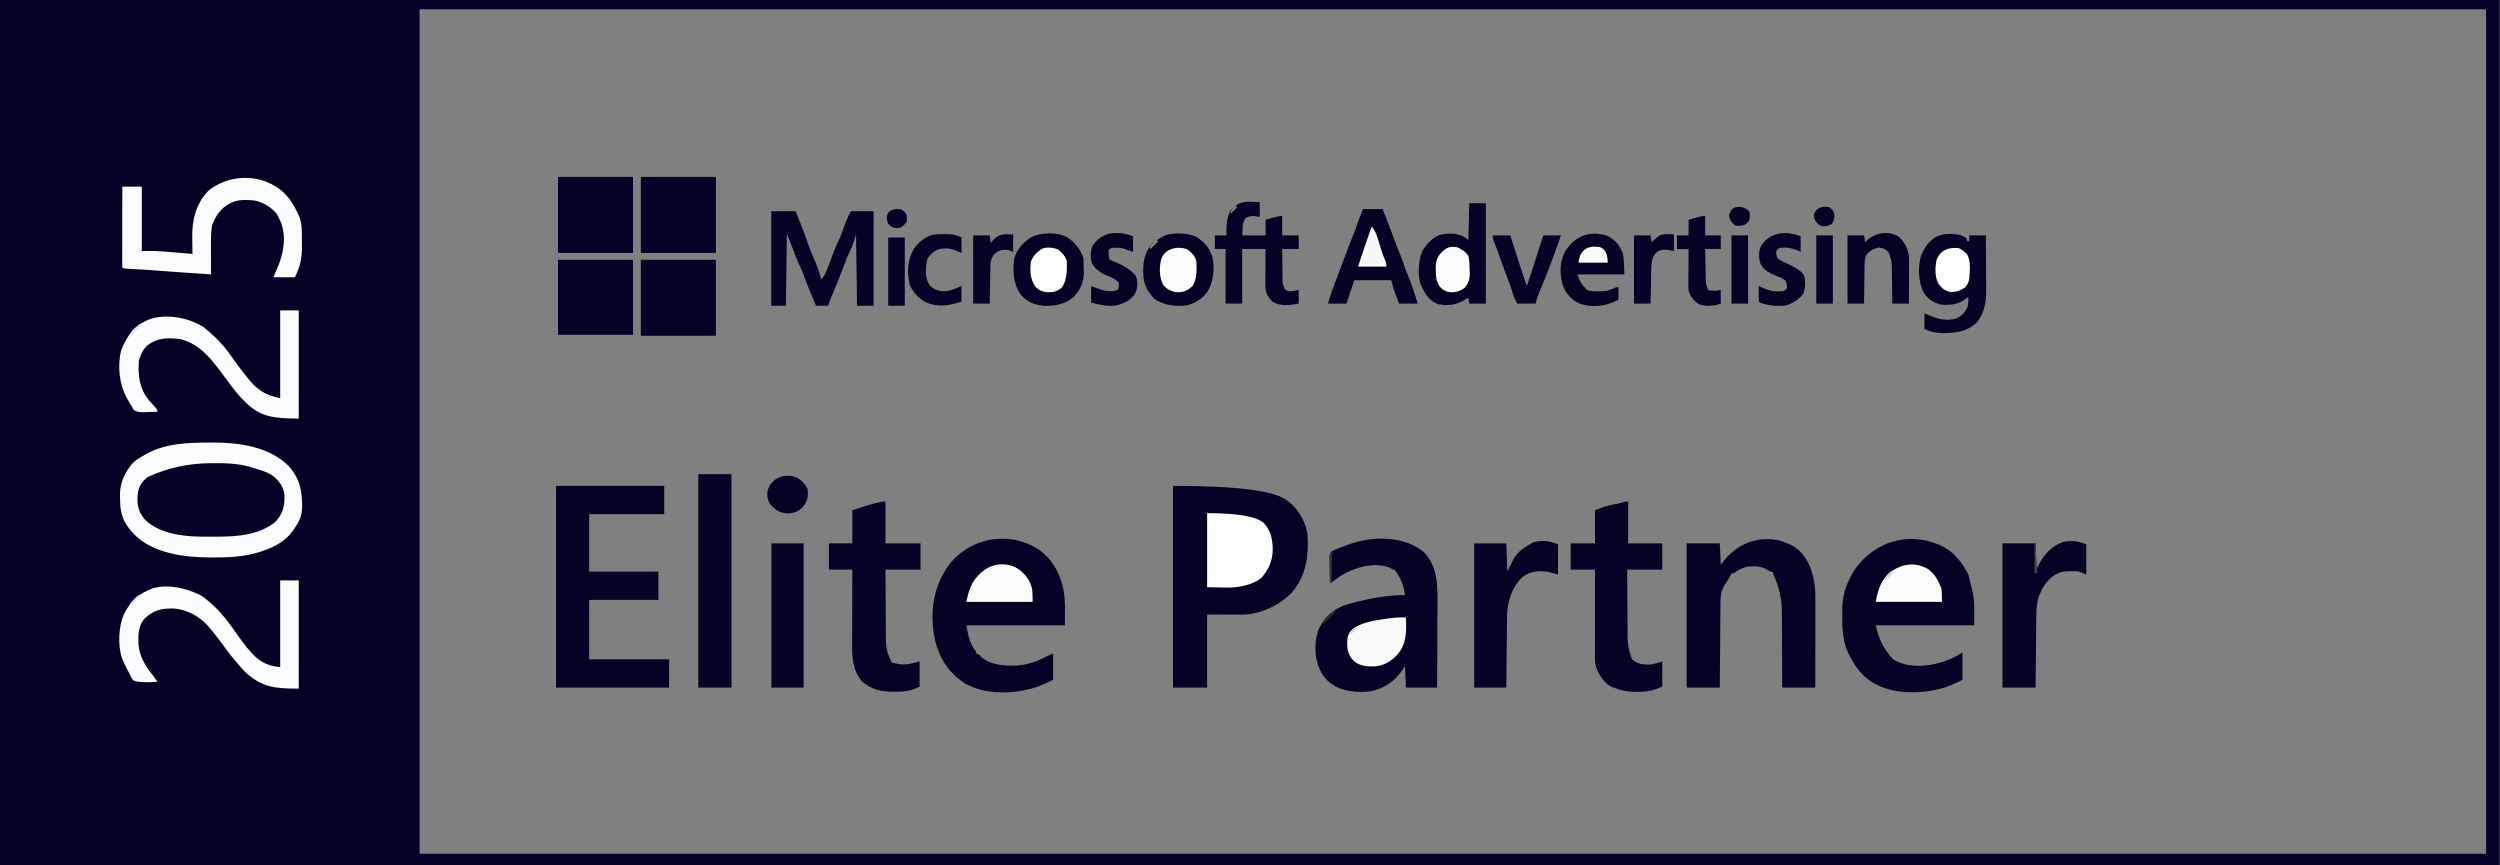 <?xml version="1.0" encoding="UTF-8"?> <svg xmlns="http://www.w3.org/2000/svg" id="Layer_1" data-name="Layer 1" viewBox="0 0 2565 888"><rect x="0" y="0" width="2565" height="888" fill="#808080" stroke="none"/><defs><style> .cls-1 { fill: #030326; } .cls-2 { fill: #f9fbfd; } .cls-3 { fill: none; stroke: #030326; stroke-miterlimit: 10; stroke-width: 14px; } .cls-4 { fill: #d9d9d9; } .cls-5 { fill: #daebf8; } .cls-6 { fill: #868686; } .cls-7 { fill: #d8eaf8; } .cls-8 { fill: #fafcfe; } .cls-9 { fill: #fbfcfe; } .cls-10 { fill: #fafafa; } .cls-11 { fill: #f7f7f7; } .cls-12 { fill: #d5d5d5; } .cls-13 { fill: #fbfbfb; } .cls-14 { fill: #fcfcfc; } .cls-15 { fill: #494949; } .cls-16 { fill: #2d2d2d; } .cls-17 { fill: #353535; } .cls-18 { fill: #888; } .cls-19 { fill: #fdfdfd; } </style></defs><path class="cls-1" d="M2.5,2.5h428v883H2.5V2.5Z"></path><path class="cls-1" d="M1203.5,498.5c65.63,0,104.63,5,117,15,.77.57,1.54,1.14,2.33,1.73,9.66,7.7,17.14,20.95,18.67,33.27,1.41,21.81-1.24,41.93-15.88,59.21-12.16,12.78-31.34,22.14-49.2,22.87-2.42.03-4.84.03-7.26.01h-2.36c-2.89,0-5.78-.02-8.67-.03-6.48-.02-12.95-.04-19.62-.06v75h-35v-207h-.01Z"></path><path class="cls-1" d="M1461.12,566.67c14.67,15.64,13.81,35.79,13.67,55.82,0,2.4,0,4.8-.01,7.2-.01,6.28-.04,12.55-.07,18.83-.03,6.42-.04,12.84-.06,19.27-.03,12.57-.08,25.14-.15,37.71h-32c-.33-7.26-.66-14.52-1-22-1.01,1.51-2.02,3.01-3.06,4.56-7.94,11.22-17.35,17.66-30.89,20.97-9.55,1.45-19.77,1.22-29.05-1.54-.83-.24-1.66-.49-2.51-.74-8.75-3.03-15.92-8.89-20.43-17.04-.35-.73-.71-1.47-1.06-2.21-.39-.8-.78-1.61-1.19-2.43-4.88-11.94-4.95-28.11-.06-40.07,5.33-10.66,13.56-19.01,24.81-23.53,19.53-6.17,43.02-10.97,63.44-10.97-1.12-9.41-4.45-17.74-10-25-9.61-6.36-20.57-6.66-31.61-4.49-12.94,3.08-23.26,7.87-33.39,16.49h-2c-.1-4.22-.17-8.43-.22-12.65-.02-1.43-.05-2.87-.08-4.3-.05-2.06-.07-4.12-.09-6.19-.02-1.24-.04-2.48-.06-3.76.3-2.06,1.07-3.71,2.3-4.95,4.83-2.58,10.01-4.29,15.15-6.15,1-.38,2-.75,3.03-1.14,24.12-8.68,56.02-8.74,76.59,8.31h0Z"></path><path class="cls-1" d="M1988.5,558.5c.82.33,1.63.67,2.48,1.01,13.17,6.02,22.23,17.22,28.52,29.99.96,2.64,1.49,5.24,2,8,.51,2.02,1.03,4.04,1.56,6.06,3.34,12.91,2.44,23.93,2.44,37.94h-101c2.83,13.89,8.83,25.56,18,35,12.31,7.75,28.86,7.72,42.75,4.77,10.61-2.51,18.97-5.96,28.25-11.77v28c-9.26,4.63-16.47,7.56-21.62,8.81-.77.2-1.54.41-2.33.62-17.98,4.55-39.6,5.09-57.05-1.43-.84-.3-1.68-.6-2.55-.91-17.43-6.95-27.43-20.66-34.84-37.18-4.18-10.82-4.96-21.69-4.93-33.18,0-2.16-.02-4.32-.05-6.48-.06-11.84,1.89-22.25,7.11-32.94.35-.73.7-1.46,1.06-2.21,2.79-5.62,5.9-10.5,10.19-15.11.75-.83,1.5-1.66,2.27-2.51,20.35-21.47,50.48-27.72,77.73-16.49h.01Z"></path><path class="cls-1" d="M1066.67,564.42c12.58,9.25,20.48,22.91,23.83,38.08.22,1,.45,2.01.68,3.04,2.16,12.05,1.32,23.48,1.32,35.96h-101c2,13,5.33,22,10,27v2c.99.33,1.98.66,3,1,.68.76,1.37,1.53,2.06,2.31,9.44,8.63,23.45,9.32,35.61,9.07,10.91-.55,21.76-3.94,31.29-9.27,2.25-1.23,4.66-2.16,7.04-3.11v27c-9.26,4.63-16.47,7.56-21.62,8.81-.77.2-1.54.41-2.33.62-21.07,5.34-46.71,5.3-66.05-5.43-16.52-10.49-26.11-24.92-30.97-43.75-5.32-24.1-3.45-48.88,8.97-70.25.48-.86.97-1.72,1.47-2.61,9.44-15.44,25.35-26.2,42.78-30.53,19.13-3.95,37.74-.7,53.93,10.07h-.01Z"></path><path class="cls-1" d="M570.5,498.5h111v29h-77v59h71v29h-71v61h82v29h-116v-207Z"></path><path class="cls-1" d="M1841.73,561.48c9.16,6.7,14.43,15.65,17.45,26.4.21.7.42,1.41.64,2.13,2.46,8.49,2.82,16.9,2.78,25.69v2.96c0,3.2,0,6.4-.02,9.59v6.69c0,5.84-.01,11.69-.02,17.53-.01,5.97-.01,11.95-.02,17.92-.01,11.7-.03,23.4-.05,35.11h-34c0-2.82,0-5.65-.01-8.56-.02-9.39-.06-18.78-.12-28.16-.03-5.69-.06-11.37-.06-17.06s-.03-11-.08-16.5c-.01-2.09-.02-4.17-.01-6.26.04-13.95-2.86-27.1-8.71-39.47v-2c-.66-.25-1.32-.5-2-.75-2-.83-3.54-1.59-4.62-2.27-6.44-3.91-13.03-3.81-20.38-2.98-4.51,1.21-8.42,2.8-12.15,5.64-1.23.91-2.52,1.36-3.85,1.36-.26.55-.52,1.1-.78,1.66-1.91,3.67-4.27,7.04-6.56,10.48-3.54,6.1-3.96,11.47-3.98,18.35-.01.94-.02,1.89-.03,2.84-.03,3.08-.05,6.17-.06,9.25-.02,2.14-.04,4.29-.06,6.43-.05,5.63-.09,11.26-.13,16.9-.04,5.75-.09,11.5-.14,17.25-.1,11.28-.18,22.55-.26,33.83h-34v-148h34c.33,7.26.66,14.52,1,22,1.15-1.51,2.31-3.01,3.5-4.56,18-22.26,47.92-28.86,72.73-13.46v.02h0Z"></path><path class="cls-1" d="M282.5,490.5c6.68,6.42,9.15,12.07,9.44,21.31-.22,9.37-2.57,16.88-9.06,23.8-7.36,5.83-17.39,9.44-26.38,11.88-.7.19-1.4.38-2.12.58-11.33,2.81-23.12,2.6-34.71,2.6-2.4,0-4.8.02-7.19.04-13.1.05-26.27-.54-38.85-4.54-.71-.22-1.42-.44-2.14-.66-11.37-3.63-21.71-8.94-28.04-19.52-3.47-7.8-3.5-18.42-.56-26.44,5.42-9.98,15.81-16.01,26.33-19.18,31.13-8.33,87.19-13.09,113.29,10.12h-.01Z"></path><path class="cls-1" d="M908.5,514.5v43h36v27h-36c.04,9.55.09,19.11.16,28.66.05,5.85.09,11.7.11,17.55.02,4.72.05,9.44.1,14.16.01,1.79.02,3.59.02,5.38,0,9.55.08,17.59,4.61,26.24.33.99.66,1.98,1,3,10.18,3.65,18.88,2.37,29-1v26c-8.71,4.35-15.38,5.33-24.94,5.25-.94,0-1.88.02-2.84.02-11.52-.03-22.21-2.49-31.03-10.34-8.54-9.27-10.52-23.11-10.41-35.24v-2.63c0-2.84.02-5.67.03-8.51v-5.94c0-5.19.03-10.37.05-15.56.02-5.3.03-10.61.04-15.91.02-10.38.06-20.77.1-31.15h-24v-27h24v-34c17.47-6,28.8-9,34-9v.02h0Z"></path><path class="cls-1" d="M1670.5,514.5v43h35v27h-36c.04,9.55.09,19.11.16,28.66.05,5.85.09,11.7.11,17.55.02,4.72.05,9.44.1,14.16.01,1.79.02,3.59.02,5.38-.22,9.15,1.32,17.9,4.61,26.24,4.77,4.02,9.03,5.29,15.25,5.31,1.06.02,2.13.04,3.2.05,3.04-.23,7.22-1.35,12.55-3.36v26c-8.68,3.72-15.26,5.39-24.56,5.38h-2.94c-8.07-.14-14.96-1.33-22.5-4.37-.71-.28-1.42-.55-2.16-.84-7.58-3.61-12.95-12.51-15.84-20.16-1.25-4.75-1.13-9.42-1.11-14.29v-2.81c0-3.06,0-6.11.02-9.17v-6.37c0-5.58.01-11.16.02-16.74.01-5.7.01-11.4.02-17.09.01-11.18.03-22.35.05-33.53h-25v-27h25v-34c2.64-.99,5.28-1.98,8-3,.93-.35,1.86-.7,2.81-1.06,3.82-1.12,7.64-1.76,11.56-2.43,4.03-.78,7.5-2.51,11.62-2.51h0Z"></path><path class="cls-9" d="M215,454.06c.83,0,1.66-.01,2.51-.02,26.81-.13,57.84,3.9,77.99,23.46,12.12,12.98,14.73,26.29,14.47,43.43-.37,8.27-2.61,13.8-7.47,20.57-.57.89-1.13,1.78-1.72,2.7-7.63,10.91-19.27,17.04-31.59,21.23-.79.27-1.58.54-2.4.82-15.36,4.8-30.93,5.79-46.91,5.68h-2.78c-14.52-.06-28.46-.86-42.6-4.43-.77-.19-1.56-.39-2.35-.58-18.32-4.74-33.7-14.04-43.56-30.44-4.69-8.47-5.32-16.14-5.41-25.67-.03-1.04-.06-2.08-.09-3.15-.1-12.33,5.13-23.49,13.28-32.73,3.56-3.34,7.66-5.71,11.88-8.12.64-.37,1.29-.74,1.95-1.12,19.85-10.88,42.67-11.57,64.8-11.63h0ZM151.5,489.5c-.69.57-1.39,1.14-2.11,1.72-6.09,5.51-7.94,10.96-8.35,19.04-.21,9.23,1.47,15.55,7.48,22.63,14.48,14.55,38.98,17.61,58.62,17.74h14.63c20.56.01,44.05-1.41,60.72-15.14,7.75-8.19,9.68-16.15,9.4-27.31-.95-8.76-5.26-14.53-11.98-20.02-3.94-2.72-7.87-4.25-12.43-5.68-.61-.2-1.23-.4-1.86-.61-2.1-.69-4.21-1.35-6.33-2.01-.65-.21-1.29-.41-1.96-.63-12.39-3.68-25.22-4.1-38.04-4-.72,0-1.45,0-2.18.01-23.23-.02-45.11,4.73-65.64,14.24l.03.02h0Z"></path><path class="cls-1" d="M716.5,486.5h34v219h-34v-219Z"></path><path class="cls-2" d="M275.5,187.5c.96.44,1.92.87,2.9,1.32,15.06,7.56,22.77,19.49,29.19,34.73,2.56,8.31,2.13,17.09,2.16,25.7.02,1.29.04,2.6.06,3.92.05,12.01-1.92,20.55-7.31,31.33h-22c1.23-3.08,2.45-5.97,3.88-8.94,6.46-14.85,9.65-31.87,3.88-47.5-.87-1.88-1.78-3.74-2.75-5.56l-1.69-3.38c-6.24-7.08-14.96-12.36-24.31-13.62-8.92-.56-17.22-1.01-25,4-.69.42-1.39.85-2.11,1.29-7.4,4.98-12,12.35-14.89,20.71-.95,6.02-1.13,11.88-1.1,17.97v2.79c0,2.91.02,5.83.03,8.74v5.96c0,4.85.03,9.69.05,14.54-9.65-.56-19.29-1.23-28.93-1.94-1.16-.09-2.33-.17-3.52-.26-4.83-.36-9.67-.71-14.5-1.07-3.58-.27-7.15-.53-10.73-.79-1.15-.08-2.29-.17-3.47-.26-7.8-.56-15.6-1.03-23.42-1.34-3.55-.16-5.7-.61-6.43-1.34-.1-2.59-.13-5.15-.11-7.73v-2.45c0-2.69,0-5.38.02-8.07v-5.58c0-4.9.01-9.81.02-14.71.01-5,.01-10,.02-15,.01-9.82.03-19.64.05-29.46h20v66h14c3.24.18,6.45.38,9.68.66.82.07,1.65.13,2.5.2,2.57.21,5.13.43,7.7.64,1.77.15,3.53.29,5.3.43,4.28.35,8.55.71,12.82,1.07-.02-.88-.03-1.75-.05-2.66-.05-3.31-.09-6.62-.12-9.93,0-1.42-.04-2.84-.06-4.26-.32-17.93,3.72-34.59,16.5-47.89,16.65-13.78,41.95-17.31,61.73-8.26h.01Z"></path><path class="cls-8" d="M287.5,595.5h19v111c-24.87,0-37.22-1.08-55-17-2.47-2.56-4.75-5.25-7-8-1-1.15-2-2.29-3-3.44-4.92-5.76-9.46-11.79-13.88-17.94-4.15-5.73-8.52-11.25-13.12-16.62-.55-.65-1.11-1.3-1.67-1.96-8.82-9.6-21.91-16.5-34.88-17.24-12.47-.16-20.21,1.57-29.45,10.2-6.66,7.3-6.76,16.7-6.47,26.03.87,12.49,6.78,22.38,14.47,31.97,1.69,2.32,3.35,4.66,5,7-12.95.97-21.22.44-24.81-1.58-1.87-2.39-3.01-4.63-4.19-7.42-.54-1.02-1.09-2.04-1.64-3.09-1.55-2.93-2.99-5.88-4.36-8.91-.36-.8-.73-1.6-1.11-2.42-4.68-13.48-3.98-33.67,2.11-46.58,6.87-13.41,15.67-21.26,29.98-26.09,16.3-4.27,33.23.16,48.02,7.09,2.95,1.74,5.45,3.72,8,6,.76.63,1.53,1.27,2.31,1.92,11.2,9.59,19.61,21.15,27.96,33.18,3.08,4.43,6.3,8.73,9.72,12.89.56.68,1.12,1.36,1.7,2.07,9.58,11.32,17.06,16.41,32.3,17.93v-89h.01Z"></path><path class="cls-9" d="M287.5,318.5h19v111c-16.55,0-28.21-1.33-35-4-.86-.32-1.73-.63-2.62-.96-16.4-6.99-28.91-24.85-39.1-38.74-11.78-16.01-24.64-33.41-45.22-37.95-9.16-1.05-18.65-1.56-27.06,2.65l-2.37,1.18c-7.3,4.23-10.03,10.02-12.63,17.82-1.19,15.03.35,29.26,10.41,41.26.52.57,1.05,1.15,1.59,1.74,1.29,1.46,2.58,2.92,3.88,4.38.6.65,1.19,1.29,1.8,1.96.88,1.11,1.32,2.33,1.32,3.66-3.58.15-7.17.23-10.75.31-1.02.04-2.03.08-3.08.13-5.01.08-8.55-.76-10.62-2.53-.51-.96-1.02-1.92-1.55-2.91-.67-1.09-1.34-2.18-2.04-3.3-.68-1.19-1.36-2.38-2.03-3.57-.34-.59-.68-1.17-1.03-1.78-8.03-14.14-10.13-33.61-6.04-49.55,1.15-3.13,2.47-5.9,4.13-8.79.49-.95.99-1.92,1.5-2.89,6.26-11.02,15.22-17.72,27.32-21.3,16.99-3.78,35.68-.19,50.56,8.61,1.98,1.44,3.79,2.96,5.61,4.59.79.67,1.57,1.34,2.38,2.03,8.59,7.47,15.8,15.5,22.17,24.94,4.21,6.23,8.79,12.14,13.45,18.03.79,1.01,1.58,2.01,2.39,3.05,9.78,12.28,17.95,17.82,33.61,20.95v-90l.02-.02h0Z"></path><path class="cls-1" d="M2140.5,558.5v31c-2.31-.99-4.64-1.99-7-3-1.52-.29-2.98-.43-4.38-.4-.76,0-1.53,0-2.3-.01s-1.55,0-2.33.04c-.77-.01-1.54-.02-2.33-.04-8.2.04-13.75,2.85-19.75,8.4-8.99,9.41-13.03,21.45-13.12,34.26,0,.83-.02,1.66-.03,2.51-.03,2.74-.06,5.48-.08,8.21-.02,1.9-.04,3.8-.06,5.7-.06,5-.1,10-.15,14.99-.05,5.1-.11,10.2-.16,15.3-.11,10.01-.21,20.01-.31,30.02h-34v-148h34c.33,8.58.66,17.16,1,26,1.65-2.97,3.31-5.97,5-9,5.37-8.37,13.06-15.42,22.67-18.57,8.64-1.61,15.27-.89,23.33,2.57v.02h0Z"></path><path class="cls-1" d="M1598.5,558.5v31c-3.63-.99-7.26-1.98-11-3-9.53-.98-17.18-.37-25.12,5.19-10.37,9.56-15.33,23.79-16.09,37.71-.14,4.83-.17,9.65-.2,14.48-.02,1.78-.04,3.56-.06,5.34-.05,4.66-.09,9.32-.13,13.98-.04,4.77-.09,9.53-.14,14.3-.1,9.33-.18,18.67-.26,28h-33v-148h33c.33,9.57.66,19.23,1,29,1.64-3.36,3.28-6.72,4.91-10.08,4.36-8.82,9.67-13.01,18.09-17.92,1.07-.64,2.15-1.28,3.25-1.94,9.13-2.59,17.13-1.76,25.75,1.94Z"></path><path class="cls-1" d="M657.5,266.5h77v78h-77v-78Z"></path><path class="cls-1" d="M657.5,181.5h77v78h-77v-78Z"></path><path class="cls-1" d="M572.5,181.5h77v78h-77v-78Z"></path><path class="cls-1" d="M572.5,266.5h77v77h-77v-77Z"></path><path class="cls-1" d="M791.3,216.7h25c1.5,3.77,2.99,7.53,4.48,11.3.51,1.28,1.01,2.55,1.52,3.83,2.92,7.35,5.7,14.71,8.1,22.26.93,2.7,2.05,5.23,3.28,7.8,2.29,4.86,4.15,9.81,5.94,14.88.27.75.53,1.5.81,2.28,1.25,3.6,1.88,6.15,1.88,7.66,3.12-2.61,4.32-5.6,5.88-9.31.26-.62.52-1.23.79-1.87,1.76-4.24,3.33-8.54,4.84-12.88,2.02-5.81,4.46-11.3,7.1-16.86,1.67-3.66,3-7.37,4.33-11.16,3.83-10.39,6.52-16.36,8.07-17.92h23v97h-17c-.33-24.09-.66-48.18-1-73-1.32,3.96-2.64,7.92-4,12-.89,2.04-1.82,4.07-2.81,6.06-2.5,5.26-4.59,10.58-6.56,16.06-2.72,7.57-5.69,14.99-8.87,22.38-2.06,4.79-3.94,9.61-5.75,14.49l-1,2h-12c-4.6-10.51-9.1-20.97-12.83-31.82-1.61-4.38-3.63-8.54-5.63-12.75-2.27-5.04-4.16-10.21-6.05-15.41-1.75-4.71-3.63-9.36-5.49-14.02-.33,24.42-.66,48.84-1,74h-15v-97h-.03Z"></path><path class="cls-1" d="M2000.38,240.06c.7,0,1.39,0,2.11.02,5.48.16,10.59.99,15.01,4.42.33.99.67,1.99,1,3h2v-6h17c.07,8.82.12,17.65.16,26.47.02,4.1.04,8.2.07,12.29.03,3.96.05,7.92.06,11.89,0,1.5.02,3.01.03,4.51.13,12.79-1.38,23.43-9.32,33.84-9.48,9.5-21.61,11.22-34.34,11.26-7.13-.07-13.24-1.05-19.66-4.26v-16c3.33,1.33,5.8,2.36,7.4,3.07,8.07,3.36,16.54,4.62,25.09,2.23,5.72-2.57,9.26-6.51,11.82-12.24.77-3.44.83-6.55.69-10.06-.7.6-1.4,1.2-2.12,1.81-7.99,6.08-16.07,7.04-25.88,6.19-7.16-1.68-12.62-5.06-17-11-6.14-10.74-6.73-24.65-4.25-36.63,2.9-9.08,7.4-15.85,15.25-21.37,5-2.57,9.3-3.52,14.88-3.44h0Z"></path><path class="cls-1" d="M1507.5,208.5h17v103h-17c-.33-1.98-.66-3.96-1-6-.59.34-1.19.68-1.79,1.02-.79.45-1.58.89-2.39,1.35-.78.44-1.55.88-2.36,1.34-7.86,4.12-16.63,4.79-25.26,2.57-9.52-3.96-13.12-11.23-17.2-20.28-3.21-9.64-2.23-24.13,1.55-33.42,4.06-7.21,9.78-13.44,17.45-16.8,8.25-2.15,17.89-2.52,25.5,1.66,1.64,1.11,3.1,2.16,4.5,3.56.33-12.54.66-25.08,1-38h0Z"></path><path class="cls-1" d="M791.5,557.5h33v148h-33v-148Z"></path><path class="cls-19" d="M1238.5,526.5c31.11,0,50.44,3.33,58,10,7.58,7.58,9.3,17.75,9.31,28.06-.22,10.75-4.2,19.94-11.31,27.94-2.46,2.34-4.89,3.66-8,5-1.05.47-2.12.94-3.2,1.41-15.46,5.63-26.97,3.59-44.8,3.59v-76Z"></path><path class="cls-1" d="M1398.5,214.5h20c4.11,10.17,8.17,20.29,11.79,30.64,1.55,4.3,3.26,8.52,4.98,12.75,2.14,5.3,4.05,10.67,5.94,16.07,1.37,3.76,2.84,7.46,4.35,11.16,3.51,8.65,6.37,17.39,8.94,26.38h-19c-.95-2.47-1.9-4.95-2.88-7.5-.3-.76-.59-1.52-.89-2.31-.24-.63-.48-1.26-.72-1.91-.24-.63-.48-1.26-.73-1.9-1.11-3.4-1.91-6.9-2.78-10.38h-38c-.99,2.97-1.98,5.94-3,9-1.67,5-3.33,10-5,15h-19c2.07-7.18,4.46-14.15,7.12-21.12.8-2.12,1.6-4.23,2.4-6.35.41-1.08.82-2.15,1.24-3.26,1.21-3.21,2.42-6.42,3.61-9.64,4.35-11.67,7.64-20.25,9.87-25.75,2.36-5.82,4.5-11.7,6.58-17.62,1.6-4.47,3.37-8.86,5.17-13.25h.01Z"></path><path class="cls-1" d="M1292.5,207.5v15c-1.71-.25-3.42-.49-5.19-.75-3.13-.3-6.11.22-8.94,1.56-3.19,3.72-3.13,6.46-3.44,11.31-.14,2.27-.29,4.54-.44,6.88h24v-16c8.33-2.67,14-4,17-4v20h17v14h-17c.05,5.32.11,10.64.21,15.96.03,1.81.05,3.62.06,5.43.02,2.6.07,5.21.12,7.81v2.44c.1,3.91.36,5.96,2.43,9.39,1.41,1.54,3.28,2.32,5.61,2.35,2.55-.23,5.4-.69,8.56-1.38v14c-8.58,1.72-19.34,2.99-27-2-4.97-4.97-7.06-9.55-7.23-16.54,0-1.75.01-3.49.03-5.24v-2.8c.01-2.93.04-5.87.06-8.8.01-2,.02-3.99.03-5.99.02-4.88.06-9.76.1-14.64h-24v56h-17v-56h-11v-14h12c-.03-1.06-.07-2.12-.11-3.22-.25-10.99,1.51-18.82,5.29-23.47.93-.76,1.86-1.53,2.81-2.31.48-.47.97-.93,1.47-1.41,6.88-5.6,16.19-3.99,24.53-3.59h.04,0Z"></path><path class="cls-1" d="M1094.5,243.18c8.08,5.33,13.89,12,17,21.32.31,3.85.32,7.7.38,11.56.04,1.05.08,2.1.11,3.17.12,10.29-3.49,18-10.47,25.51-8.62,7.5-19.37,9.26-30.41,9.06-9.48-.81-17.37-4.01-23.6-11.31-7.98-10.87-8.48-23.87-7-37,2.96-10.1,9.3-17.04,18.12-22.44,10.07-4.74,25.84-5.01,35.88.12h-.01Z"></path><path class="cls-1" d="M1227.44,243.06c8.81,5.43,13.41,11.44,16.65,21.2,2.18,11.74.96,24.8-5.27,35.05-5.6,7.69-13.08,12.07-22.31,14.19-10.75,1.02-21.62-.37-31-6-2.49-2.06-4.21-4.31-6-7-.56-.79-1.12-1.57-1.7-2.38-4.08-6.68-4.84-12.64-4.86-20.3v-2.66c.24-9.59,3.05-18.45,9.57-25.65,3.49-2.69,7.1-4.95,11-7,.72-.38,1.44-.77,2.18-1.16,9.56-2.85,22.72-2.59,31.76,1.72h-.02Z"></path><path class="cls-1" d="M1648.2,241.57c8.61,3.97,12.96,9.39,16.68,17.93,1.08,4,1.62,11.33,1.62,22h-48c2,6.77,5.41,12.18,10.24,16.23,3.65,1.02,7.18,1.16,10.95,1.15h2.28c5.45-.1,9.82-1.07,14.75-3.5,1.19-.59,2.46-.88,3.79-.88v13c-1.34.62-2.68,1.24-4.06,1.88-.75.35-1.51.7-2.29,1.05-10.51,4.24-22.86,4.88-33.62.97-7.96-3.51-13.72-9.98-16.91-18.09-3.44-11.65-3.73-23.84,1.88-34.81,9.54-15.97,24.84-22.08,42.7-16.93h0Z"></path><path class="cls-1" d="M1947.5,242.5c6.63,5.71,9.71,11.51,11,20,.25,3.87.23,7.72.2,11.6v3.26c-.01,3.4-.04,6.81-.06,10.21-.01,2.32-.02,4.64-.03,6.96-.02,5.66-.06,11.32-.1,16.98h-17c-.01-1.32-.03-2.64-.04-4-.06-4.93-.14-9.86-.22-14.78-.03-2.13-.06-4.26-.08-6.38-.03-3.07-.09-6.14-.14-9.2,0-.94-.01-1.89-.02-2.86-.13-5.91-.97-10.4-3.49-15.77-3.15-2.87-5.18-3.86-9.38-4.56-5.48.85-9.67,3.18-13.21,7.49-2.11,4.56-1.9,8.88-1.93,13.84-.02,1.04-.04,2.07-.05,3.14-.05,3.3-.09,6.6-.12,9.9-.03,2.24-.07,4.48-.1,6.72-.08,5.49-.15,10.98-.21,16.46h-17v-70h17c.33,2.31.66,4.62,1,7,.4-.4.8-.8,1.21-1.21,8.94-8.33,21.85-11.14,32.79-4.79h-.02,0Z"></path><path class="cls-10" d="M1442.5,633.5c.54,14.33.94,27.22-9.12,38.5-6.27,6.59-13.61,10.98-22.76,11.74-8.19.19-15.6-.27-22-5.89-5.62-6.2-6.59-11.87-6.43-20.12.5-5.34,1.9-9.08,5.93-12.68,9.15-6.33,20.72-8.25,31.5-9.8,1.1-.17,2.21-.35,3.34-.52,6.56-.98,12.9-1.46,19.54-1.23Z"></path><path class="cls-1" d="M1531.5,241.5h18c2.02,5.99,4,11.98,5.84,18.03,2.19,7.13,4.53,14.21,6.91,21.28.41,1.23.82,2.46,1.25,3.72,1,2.99,2,5.98,3,8.96,1.42-4.23,2.83-8.46,4.25-12.69.4-1.18.79-2.36,1.2-3.57,2.32-6.95,4.55-13.91,6.68-20.92,1.53-4.97,3.2-9.89,4.87-14.82h18c-2.04,6.34-4.31,12.57-6.67,18.8-1.43,3.77-2.82,7.55-4.17,11.35-2.84,7.83-6.08,15.49-9.27,23.18-.47,1.15-.94,2.29-1.43,3.47-.42,1.02-.85,2.05-1.29,3.1-1.25,3.3-2.2,6.71-3.17,10.1h-19c-2.11-4.23-3.52-7.35-4.75-11.75-1.61-5.39-3.49-10.59-5.56-15.81-2.95-7.44-5.65-14.94-8.26-22.5-1.77-5.13-3.65-10.18-5.8-15.16-.42-1.19-.63-2.78-.63-4.78h0Z"></path><path class="cls-1" d="M1162.5,242.5v16c-4-1.33-6.83-2.37-8.49-3.11-3.01-1.07-5.51-1.16-8.7-1.14-1.05,0-2.1,0-3.17-.02-1.87,0-3.41.76-4.64,2.27-.2,3.69-.17,6.48,1,10,1.49.73,3.16,1.4,5,2,10.93,4.59,18.25,9.51,21.94,14.75,1.97,6.04,2.05,11.79-.62,17.62-3.98,6.89-10.87,9.95-18.25,12.22-9.26,1.81-18.11-.26-27.06-2.6v-17c2.77,1.01,5.53,2.02,8.3,3.03,3.95,1.42,7,2.13,11.2,2.16.96.01,1.92.03,2.91.04,1.89-.03,3.75-.77,5.59-2.23.55-2.25.55-4.58,0-7-3.72-3.48-7.2-5.14-11.94-6.88-6.48-2.45-11.01-6.3-15.06-11.88-1.89-6.16-2.09-12.57.5-18.56,3.46-5.95,9.63-10.07,16.11-12.22,8.84-1.73,17.14-.89,25.39,2.53v.02h0Z"></path><path class="cls-1" d="M1749.5,221.5v20h16v14h-16c.09,5.34.2,10.68.32,16.02.04,1.82.07,3.63.1,5.45.05,2.61.1,5.22.16,7.83.01.81.02,1.62.04,2.46.01,3.66.81,7.08,2.38,10.25,5.12,1.09,7.76,1.05,13,0v14c-7.26,2.58-14.35,3.02-21.81.94-5.52-3.36-9.26-7.73-11.19-13.94-.27-3.3-.23-6.59-.2-9.89v-2.87c.01-3.02.04-6.03.06-9.05.01-2.05.02-4.1.03-6.15.02-5.01.06-10.03.1-15.04h-12v-14h12v-16c8.33-2.67,14-4,17-4h0Z"></path><path class="cls-1" d="M1847.5,242.5v16c-1.4-.66-2.81-1.32-4.25-2-5.8-2.32-11.56-3.05-17.75-2-1.27.81-2.27,1.81-3,3-.27,2.31.07,4.65,1,7,3.2,3.09,7.44,4.74,11.43,6.58,8.22,3.81,13.46,7.49,15.71,11.04,2.2,6.12,1.69,12.69-.21,18.81-4.93,6.52-10.94,10.63-18.94,12.56-8.98.94-17.45-.11-26-3-.67-.67-1.03-2.2-1.1-4.6,0-1.49.02-2.98.04-4.46,0-.76,0-1.52.01-2.3.01-1.88.03-3.76.05-5.64,2.88,1.13,5.69,2.32,8.5,3.62,5.55,2.08,11.67,2.19,17.5,1.38,1.31-.79,2.31-1.79,3-3,.05-2.36-.28-4.69-1-7-2.68-2.43-5.37-3.66-8.75-4.88-7.16-2.8-13.52-5.73-17.4-12.69-2.01-5.76-2.1-12.2.11-17.91,8.76-14.88,26.11-16.71,41.04-10.53v.02h0Z"></path><path class="cls-14" d="M1977.94,583.73c6.25,4.32,9.6,9.89,12.56,16.77.41.93.82,1.86,1.25,2.81.5,2.13.75,6.86.75,14.19h-68c2.27-12.49,5.49-23.03,15.76-31.19,12.13-7.92,24.66-9.97,37.68-2.58h0Z"></path><path class="cls-13" d="M1042.06,582.19c8.6,4.9,14,11.68,16.75,21.25.46,2.71.69,7.39.69,14.06h-68c2.96-14.82,6.92-24.61,19.69-33.5,9.41-6.09,20.82-6.65,30.88-1.81h0Z"></path><path class="cls-1" d="M968.81,240.25c.82-.02,1.63-.04,2.47-.06,5.75-.04,9.94,1.01,15.21,3.31v16c-3.33-1.33-5.81-2.37-7.42-3.1-5.62-1.96-12.48-2.08-18.07.04-3.94,2.35-7.11,5.11-9.52,9.05-1.82,8.61-2.88,18.74,1.87,26.52,3.36,4.39,7.68,5.95,13.06,6.78,7.36.49,13.38-2.48,20.07-5.3v16c-12.64,4-23.28,6.04-36,1-7.97-4.25-13.12-9.8-17-18-3.02-12.66-2.68-25.53,4-37,4.34-6.7,11.59-12.37,19.26-14.68,4.02-.47,8.01-.55,12.05-.57h.02Z"></path><path class="cls-1" d="M1717.5,240.5v17c-1.98-.33-3.96-.66-6-1-5.04-.56-7.8-.63-11.88,2.5-4.12,3.45-4.86,8.68-5.34,13.8-.11,2.48-.17,4.96-.2,7.45-.02.9-.04,1.8-.06,2.72-.06,2.84-.11,5.68-.15,8.53-.04,1.94-.08,3.88-.12,5.82-.1,4.73-.18,9.46-.26,14.18h-17v-70h17c.33,2.31.66,4.62,1,7,.55-.49,1.11-.99,1.68-1.5.72-.64,1.45-1.28,2.2-1.94.72-.64,1.44-1.28,2.18-1.93,4.88-4.09,10.84-2.69,16.95-2.63Z"></path><path class="cls-1" d="M1039.5,240.5v18c-1.65-.66-3.31-1.33-5-2-6.18-.59-9.02-.03-14,4-4.84,4.84-4.33,11.59-4.41,17.99-.02.95-.04,1.89-.06,2.87-.06,3.01-.11,6.01-.15,9.02-.04,2.04-.08,4.09-.12,6.13-.1,5-.18,9.99-.26,14.99h-17v-70h17c.33,2.64.66,5.28,1,8,.7-.93,1.4-1.86,2.12-2.81,5.98-7,12.16-6.48,20.88-6.19h0Z"></path><path class="cls-14" d="M1217.81,255.56c4.73,3.41,8.48,7.13,9.69,12.94.75,11.97-.59,20.3-4,25-5.16,4.9-9.39,6.46-16.39,6.32-5.4-.67-10.05-3.2-13.61-7.32-4.26-8.09-4.26-18.24-2-26.94,4.1-10.77,16.34-13.2,26.31-10Z"></path><path class="cls-19" d="M1084.81,255.56c4.37,3.15,7.97,6.78,9.69,11.94.73,13.37-1.07,22.66-5.38,27.88-4.85,3.92-8.93,4.59-15.06,4.43-5.03-.6-8.88-2.26-12.13-6.21-5-7.66-5.14-15.06-4.43-24.09,1.65-6.33,5.78-10.28,11-14,4.78-2.39,11.39-1.52,16.31.06h0Z"></path><path class="cls-14" d="M1494.5,253.5c4.8,1.73,9.14,4.72,12,9,1.24,5.04,1.29,10.21,1.38,15.38.04.81.08,1.63.11,2.46.09,6.17-1.39,10.48-5.49,15.16-4.66,3.45-9.12,4.62-14.89,4.32-4.5-.68-7.27-2.43-10.36-5.7-3.76-5.63-4.11-10.39-4.12-17-.02-.83-.05-1.65-.07-2.5-.03-6.82,1.53-11.03,6.3-16.09.59-.47,1.17-.93,1.77-1.41.59-.48,1.18-.96,1.79-1.46,3.64-2.67,7.22-2.61,11.59-2.16h-.01Z"></path><path class="cls-19" d="M2009.5,254.5c1.92.79,3.59,1.79,5,3,.91.76,1.82,1.53,2.75,2.31,5.27,6.29,3.75,17.81,3.25,25.69-.57,3.98-1.62,6.72-4.66,9.54-4.72,3.35-9.55,4.8-15.34,4.46-5.9-1.67-8.59-4.13-12-9-3.55-6.93-3.21-17.22-1.31-24.71,4.5-9.76,12.23-12.09,22.31-11.29h0Z"></path><path class="cls-1" d="M819.68,491.15c3.7,2.73,6.77,6.23,8.82,10.35.98,7.25.16,12.26-4.28,18.12-3.92,4.29-8.02,6.52-13.83,7.08-7.28.16-12.33-1.5-17.7-6.58-4.21-4.52-5.71-8.19-5.49-14.51.85-5.93,3.64-9.91,8.3-13.55,7.12-5.11,16.6-5.2,24.18-.91h0Z"></path><path class="cls-1" d="M1863.5,241.5h17v70h-17v-70Z"></path><path class="cls-1" d="M1776.5,241.5h17v70h-17v-70Z"></path><path class="cls-1" d="M911.3,243.7h17v70h-17v-70h0Z"></path><path class="cls-11" d="M1407.5,232.5c2.33,2.86,3.72,5.46,4.94,8.94.34.97.68,1.94,1.03,2.93,1.42,4.3,2.72,8.64,4.02,12.97,1.22,3.81,2.7,7.47,4.28,11.14.49,1.35.73,3.02.73,5.02h-29c1.7-5.68,3.35-11.16,5.38-16.69,2.32-6.41,4.49-12.85,6.61-19.33.68-1.99,1.35-3.65,2.02-4.98h-.01Z"></path><path class="cls-14" d="M1641.5,253.5c2.95,1.3,3.84,2.4,6,5,1.53,3.96,2,6.75,2,11h-30c.75-5.27,2.02-8.88,3.81-10.81.5-.56,1-1.13,1.52-1.71,4.89-4.34,10.41-4.35,16.67-3.48h0Z"></path><path class="cls-1" d="M1787.5,212.5c3.17,1.2,5.28,2.12,7.44,4.75.85,3.39.4,5.88-.44,9.25-2.27,2.87-3.52,3.84-7,5-2.25.25-4.59.25-7,0-3.88-3.2-5.78-5.33-6.44-10.31.29-2.46,1.29-4.67,3-6.62,3.48-2.48,6.19-2.67,10.44-2.06h0Z"></path><path class="cls-1" d="M924.3,214.7c2.81,1.79,4.51,3.02,6,6,.25,2.21.25,4.54,0,7-2.17,2.63-3.95,4.47-7,6-4.18.39-6.31.45-9.88-1.88-2.95-2.95-3.09-3.72-3.44-8,.03-3.2.15-3.92,2.19-6.56,3.88-2.85,7.4-3.24,12.12-2.56h.01Z"></path><path class="cls-1" d="M1876.5,212.5c2.04,1.29,3.71,2.96,5,5,1.04,4.75.67,7.94-1.94,12.06-3.53,2.23-5.71,2.79-9.84,2.55-3.46-.96-5.13-2.83-7.19-5.68-1.56-2.91-1.74-4.72-1.04-7.94,4.07-6.1,7.92-7.04,15-6h0Z"></path><path class="cls-15" d="M2087.5,557.5h1c.03.77.05,1.53.08,2.32.12,3.48.24,6.95.36,10.43.04,1.21.08,2.41.12,3.66.04,1.16.08,2.32.13,3.52.04,1.07.07,2.14.11,3.24.18,2.42.52,4.52,1.21,6.84-.99.33-1.98.66-3,1v-31h-.01Z"></path><path class="cls-17" d="M1365.5,566.5h2c-.33.99-.66,1.98-1,3-.08,2.14-.11,4.28-.1,6.42v3.8c0,1.31.02,2.62.03,3.97,0,1.34,0,2.67.01,4.01.01,3.27.03,6.54.05,9.81h-2c-.02-4.25-.04-8.51-.05-12.76,0-1.45-.01-2.9-.02-4.34-.01-2.08-.02-4.16-.02-6.23,0-1.25-.01-2.5-.02-3.79.07-1.91.44-3.2,1.11-3.87v-.02h.01Z"></path><path class="cls-16" d="M1368.5,626.5l2,1-13,13c0-4.05,1.29-5.02,4-8,2.28-2.07,4.62-4.05,7-6Z"></path><path class="cls-7" d="M143.5,332.5l2,1-12,12c0-4.17,2.24-6.14,5-9,1.63-1.38,3.29-2.73,5-4Z"></path><path class="cls-4" d="M1941.5,585.5l2,1c-3.3,3.3-6.6,6.6-10,10,0-4.32,2.15-5.88,5-9,.99-.66,1.98-1.32,3-2Z"></path><path class="cls-5" d="M142.5,610.5l2,1-9,9-2-1c2.79-3.49,5.25-6.5,9-9Z"></path><path class="cls-18" d="M1186.5,246.5l2,1c-2.64,2.64-5.28,5.28-8,8-.33-.66-.66-1.32-1-2,2.22-2.91,3.93-4.95,7-7Z"></path><path class="cls-12" d="M1390.5,643.5l2,1c-2.31,2.31-4.62,4.62-7,7,0-2,.83-3.9,2.5-5.69.83-.76,1.65-1.53,2.5-2.31Z"></path><path class="cls-6" d="M1267.5,211.5l2,1c-2.31,2.31-4.62,4.62-7,7,0-2,.83-3.9,2.5-5.69.83-.76,1.65-1.53,2.5-2.31Z"></path><rect class="cls-3" x="5" y="2.5" width="2552.69" height="880.5"></rect></svg> 